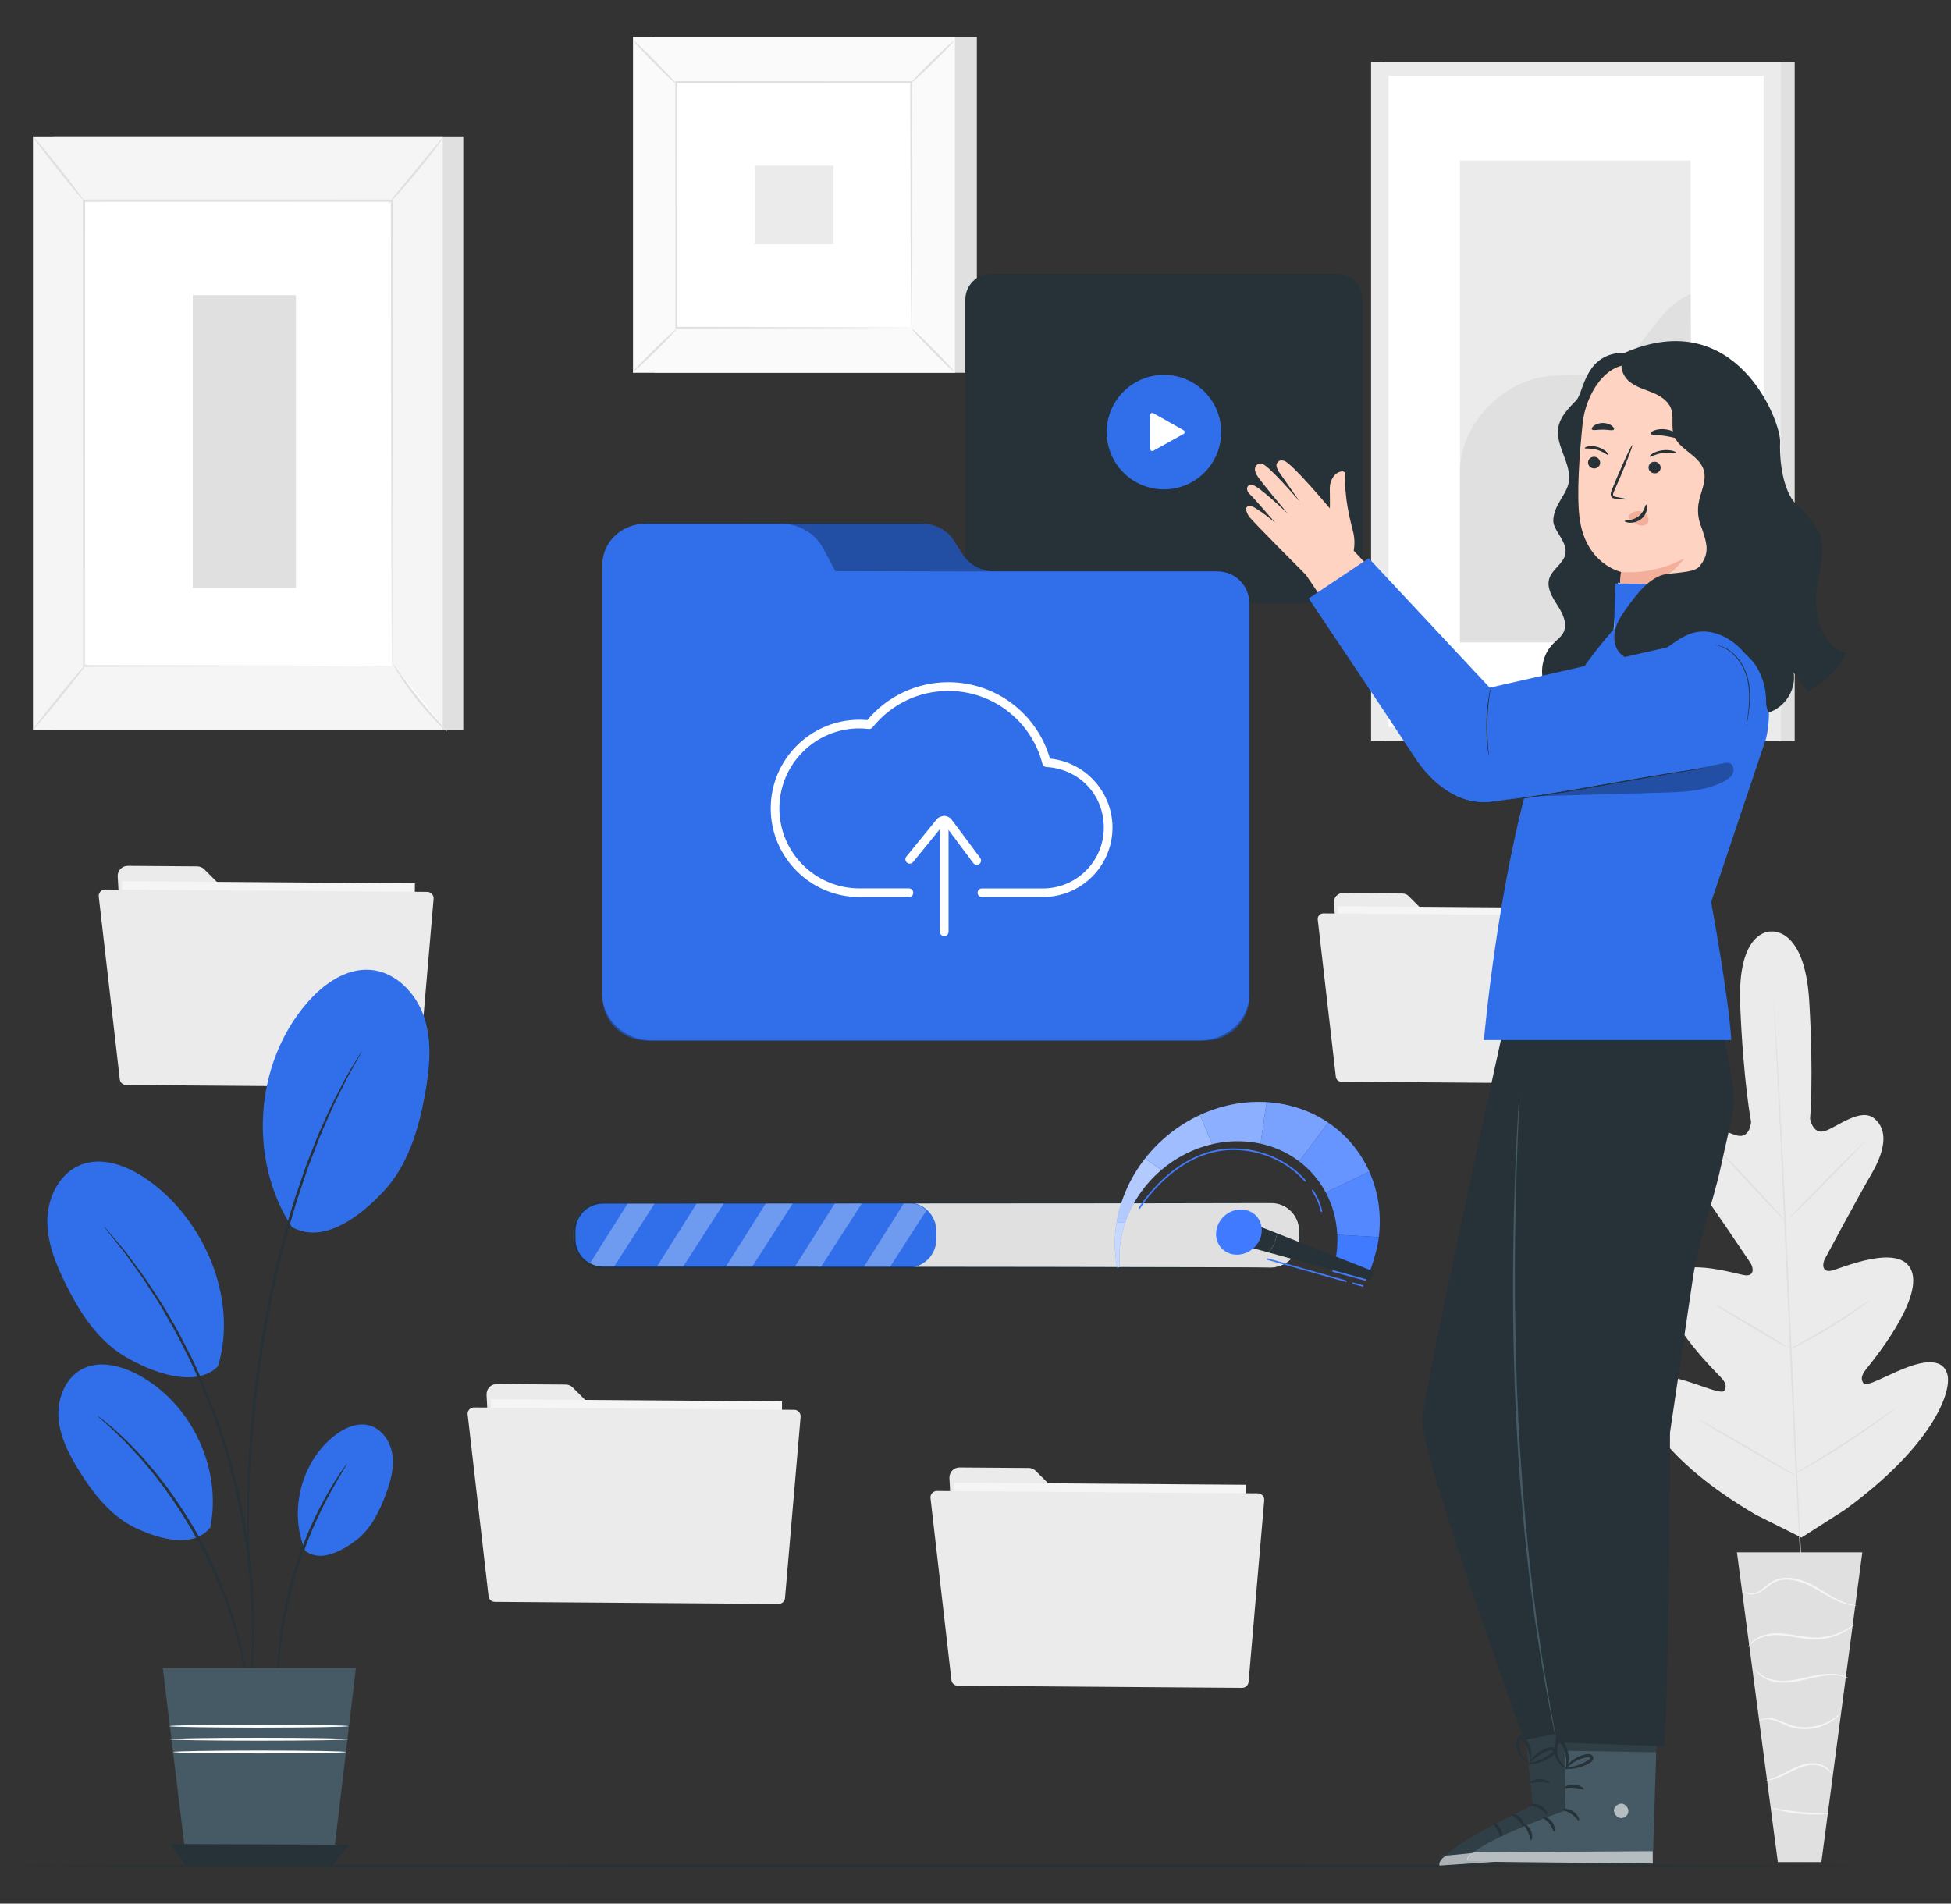 <svg width="455" height="444" viewBox="0 0 455 444" fill="none" xmlns="http://www.w3.org/2000/svg">
<rect x="0" y="0" width="455" height="444" fill="#333333" stroke="none"/>
<g clip-path="url(#clip0_21_36579)">
<path d="M27.455 204.425L29.345 239.145C29.415 240.385 30.425 241.355 31.665 241.365L94.145 241.825C95.435 241.825 96.495 240.795 96.505 239.495L96.705 212.465C96.705 211.165 95.665 210.105 94.365 210.105L55.935 210.075C55.315 210.075 54.715 209.825 54.275 209.385L47.645 202.755C47.205 202.315 46.625 202.075 46.005 202.065L29.805 201.945C28.455 201.945 27.375 203.065 27.445 204.415L27.455 204.425Z" fill="#EBEBEB"/>
<path d="M96.757 206.023L28.489 205.522L28.19 246.311L96.458 246.812L96.757 206.023Z" fill="#F5F5F5"/>
<path d="M23.035 209.145L27.935 251.725C28.025 252.485 28.655 253.055 29.425 253.065L95.955 253.555C96.745 253.555 97.405 252.965 97.465 252.175L101.125 209.655C101.205 208.775 100.515 208.025 99.635 208.015L24.545 207.465C23.635 207.465 22.935 208.245 23.035 209.145Z" fill="#EBEBEB"/>
<path d="M311.125 210.425L312.755 240.325C312.815 241.395 313.685 242.225 314.755 242.235L368.555 242.625C369.665 242.625 370.585 241.735 370.585 240.625L370.755 217.355C370.755 216.235 369.855 215.325 368.735 215.325L335.645 215.295C335.115 215.295 334.595 215.085 334.215 214.705L328.505 208.995C328.135 208.625 327.625 208.405 327.095 208.405L313.145 208.305C311.985 208.305 311.055 209.275 311.115 210.435L311.125 210.425Z" fill="#EBEBEB"/>
<path d="M370.787 211.791L312.009 211.361L311.751 246.49L370.53 246.921L370.787 211.791Z" fill="#F5F5F5"/>
<path d="M307.315 214.485L311.535 251.145C311.605 251.795 312.155 252.285 312.815 252.295L370.105 252.715C370.785 252.715 371.345 252.205 371.405 251.525L374.555 214.915C374.615 214.165 374.025 213.515 373.275 213.505L308.615 213.035C307.835 213.035 307.225 213.705 307.315 214.485Z" fill="#EBEBEB"/>
<path d="M418.545 14.495H322.935V172.755H418.545V14.495Z" fill="#E0E0E0"/>
<path d="M415.365 14.495H319.755V172.755H415.365V14.495Z" fill="#EBEBEB"/>
<path d="M411.305 17.705H323.835V169.545H411.305V17.705Z" fill="white"/>
<path d="M394.265 37.435H340.485V149.815H394.265V37.435Z" fill="#EBEBEB"/>
<path d="M340.485 110.055C340.365 99.555 349.795 89.305 360.195 87.845C365.155 87.145 370.415 88.125 375.055 86.235C383.325 82.845 385.955 71.865 394.275 68.605L394.655 149.835H340.495V110.065L340.485 110.055Z" fill="#E0E0E0"/>
<path d="M413.025 217.255C413.025 217.255 405.105 216.685 405.835 234.445C406.565 252.205 408.375 261.675 408.375 261.675C408.375 261.675 408.145 265.615 405.095 264.845C402.045 264.075 396.305 260.235 393.475 263.105C390.535 266.075 391.585 270.635 395.475 276.005C399.375 281.375 407.485 293.445 408.215 294.545C408.935 295.615 409.215 297.635 407.055 297.445C404.895 297.255 390.295 292.305 388.365 299.375C386.435 306.445 399.755 319.615 401.185 321.085C402.615 322.555 402.695 323.475 402.115 324.365C401.535 325.255 396.785 323.125 392.575 321.895C388.365 320.655 383.265 319.965 382.495 324.135C381.725 328.305 387.585 340.515 409.555 353.335L420.125 358.615L430.125 352.235C450.705 337.275 455.315 324.545 454.135 320.475C452.945 316.405 447.945 317.605 443.885 319.255C439.825 320.905 435.305 323.495 434.645 322.675C433.975 321.845 433.965 320.915 435.235 319.315C436.505 317.715 448.445 303.275 445.815 296.435C443.185 289.595 429.155 295.975 427.025 296.385C424.895 296.795 424.975 294.765 425.585 293.615C426.205 292.455 433.065 279.625 436.405 273.895C439.745 268.165 440.335 263.525 437.105 260.865C433.995 258.295 428.675 262.685 425.715 263.755C422.755 264.825 422.135 260.935 422.135 260.935C422.135 260.935 422.995 251.335 421.945 233.595C420.895 215.855 412.885 217.275 412.885 217.275" fill="#EBEBEB"/>
<path d="M413.645 233.165C413.645 233.165 413.665 233.295 413.685 233.535C413.705 233.795 413.735 234.155 413.765 234.625C413.835 235.605 413.925 237.015 414.045 238.815C414.285 242.455 414.595 247.735 414.955 254.255C415.675 267.295 416.525 285.315 417.395 305.215C418.265 325.125 419.065 343.145 419.715 356.185C420.045 362.695 420.315 367.965 420.505 371.625C420.595 373.435 420.665 374.845 420.715 375.825C420.735 376.295 420.745 376.655 420.755 376.915C420.755 377.165 420.755 377.285 420.755 377.285C420.755 377.285 420.735 377.155 420.715 376.915C420.695 376.655 420.665 376.295 420.635 375.825C420.565 374.845 420.475 373.435 420.355 371.635C420.115 367.995 419.805 362.715 419.445 356.195C418.725 343.155 417.875 325.135 417.005 305.225C416.135 285.325 415.335 267.305 414.685 254.265C414.355 247.755 414.085 242.485 413.895 238.825C413.805 237.015 413.735 235.605 413.685 234.625C413.665 234.155 413.655 233.795 413.645 233.535C413.645 233.285 413.645 233.165 413.645 233.165Z" fill="#E0E0E0"/>
<path d="M401.275 268.785C401.275 268.785 401.525 268.965 401.935 269.335C402.345 269.705 402.915 270.255 403.615 270.945C405.005 272.325 406.885 274.285 408.915 276.485C410.905 278.655 412.695 280.625 414.085 282.145C414.705 282.815 415.225 283.385 415.655 283.855C416.025 284.255 416.225 284.485 416.205 284.505C416.185 284.525 415.955 284.335 415.545 283.965C415.135 283.595 414.565 283.045 413.875 282.345C412.495 280.945 410.645 278.965 408.615 276.765C406.615 274.605 404.805 272.655 403.405 271.145C402.785 270.475 402.255 269.915 401.825 269.445C401.455 269.035 401.255 268.805 401.275 268.785Z" fill="#E0E0E0"/>
<path d="M417.255 284.155C417.175 284.075 421.045 280.025 425.885 275.115C430.735 270.195 434.725 266.285 434.805 266.355C434.885 266.435 431.025 270.485 426.175 275.395C421.325 280.305 417.335 284.225 417.255 284.155Z" fill="#E0E0E0"/>
<path d="M417.215 314.785C417.215 314.785 417.465 314.595 417.955 314.315C418.515 313.995 419.205 313.615 420.025 313.155C421.765 312.175 424.175 310.815 426.775 309.215C429.375 307.625 431.685 306.105 433.345 304.985C434.125 304.465 434.775 304.025 435.315 303.665C435.785 303.355 436.045 303.195 436.065 303.225C436.085 303.255 435.845 303.455 435.405 303.795C434.965 304.145 434.315 304.635 433.505 305.215C431.885 306.395 429.595 307.955 426.975 309.555C424.365 311.155 421.935 312.485 420.155 313.405C419.265 313.865 418.535 314.215 418.025 314.455C417.515 314.695 417.225 314.805 417.215 314.785Z" fill="#E0E0E0"/>
<path d="M399.705 304.065C399.705 304.065 399.975 304.165 400.435 304.405C400.895 304.645 401.545 305.015 402.355 305.465C403.965 306.375 406.175 307.665 408.595 309.105C411.025 310.545 413.205 311.875 414.775 312.855C415.565 313.345 416.195 313.745 416.625 314.035C417.055 314.325 417.285 314.485 417.275 314.515C417.265 314.535 417.005 314.415 416.545 314.175C416.085 313.935 415.435 313.565 414.625 313.115C413.015 312.205 410.805 310.915 408.385 309.475C405.955 308.035 403.775 306.705 402.205 305.725C401.415 305.235 400.785 304.835 400.355 304.545C399.925 304.255 399.695 304.095 399.705 304.065Z" fill="#E0E0E0"/>
<path d="M396.225 331.095C396.225 331.095 396.565 331.235 397.155 331.545C397.805 331.905 398.635 332.355 399.615 332.905C401.685 334.065 404.525 335.695 407.655 337.515C410.785 339.335 413.605 341.005 415.635 342.225C416.595 342.815 417.395 343.305 418.035 343.695C418.595 344.045 418.895 344.255 418.885 344.285C418.875 344.305 418.545 344.145 417.955 343.835C417.305 343.475 416.475 343.025 415.495 342.475C413.425 341.315 410.585 339.685 407.455 337.865C404.325 336.045 401.505 334.375 399.475 333.155C398.515 332.565 397.715 332.075 397.075 331.685C396.515 331.335 396.215 331.125 396.225 331.095Z" fill="#E0E0E0"/>
<path d="M418.425 343.815C418.425 343.815 418.735 343.575 419.345 343.195C420.015 342.785 420.885 342.265 421.915 341.635C424.085 340.315 427.075 338.475 430.315 336.365C433.565 334.255 436.455 332.265 438.535 330.815C439.525 330.125 440.355 329.545 441.005 329.095C441.595 328.695 441.925 328.485 441.935 328.505C441.955 328.525 441.655 328.785 441.095 329.225C440.535 329.665 439.725 330.295 438.695 331.045C436.655 332.555 433.785 334.585 430.525 336.705C427.275 338.825 424.255 340.625 422.045 341.885C420.935 342.515 420.035 343.005 419.405 343.335C418.775 343.665 418.425 343.835 418.405 343.815H418.425Z" fill="#E0E0E0"/>
<path d="M434.315 362.055H405.075L414.615 434.295H424.775L434.315 362.055Z" fill="#E0E0E0"/>
<path d="M406.595 370.935C406.595 370.935 406.625 371.035 406.755 371.195C406.875 371.345 407.105 371.545 407.465 371.695C408.155 371.995 409.375 372.025 410.555 371.315C411.735 370.665 412.765 369.385 414.345 368.815C415.915 368.215 417.855 368.325 419.725 368.925C421.615 369.505 423.245 370.465 424.735 371.355C426.225 372.235 427.585 373.025 428.805 373.535C430.015 374.065 431.075 374.305 431.805 374.405C432.175 374.455 432.455 374.465 432.655 374.465C432.845 374.465 432.955 374.465 432.955 374.445C432.975 374.345 431.305 374.365 428.945 373.235C427.765 372.695 426.435 371.885 424.965 370.985C423.495 370.075 421.815 369.085 419.875 368.485C417.955 367.865 415.885 367.755 414.195 368.425C413.355 368.745 412.645 369.245 412.055 369.745C411.455 370.235 410.925 370.705 410.385 371.045C409.315 371.735 408.195 371.765 407.535 371.535C406.865 371.305 406.645 370.905 406.605 370.945L406.595 370.935Z" fill="#F5F5F5"/>
<path d="M407.655 384.235C407.655 384.235 407.885 383.935 408.345 383.455C408.815 382.995 409.575 382.385 410.685 381.975C411.785 381.555 413.195 381.305 414.755 381.365C416.325 381.415 418.025 381.765 419.845 382.055C421.655 382.355 423.455 382.495 425.055 382.275C426.655 382.065 428.045 381.605 429.155 381.105C430.265 380.605 431.085 380.045 431.615 379.635C432.155 379.225 432.415 378.955 432.395 378.935C432.345 378.855 431.215 379.865 429.015 380.795C427.915 381.245 426.555 381.665 424.995 381.835C423.435 382.025 421.715 381.885 419.915 381.585C418.115 381.295 416.385 380.955 414.765 380.925C413.145 380.885 411.685 381.185 410.555 381.665C409.415 382.135 408.645 382.815 408.205 383.335C407.995 383.605 407.845 383.825 407.765 383.985C407.675 384.145 407.645 384.225 407.655 384.235Z" fill="#F5F5F5"/>
<path d="M431.005 391.355C431.005 391.355 430.745 391.155 430.195 390.935C429.655 390.715 428.825 390.495 427.775 390.415C426.725 390.335 425.475 390.395 424.115 390.625C422.755 390.845 421.285 391.225 419.755 391.545C418.225 391.865 416.745 392.085 415.405 392.035C414.065 391.985 412.875 391.695 411.945 391.285C410.065 390.455 409.395 389.255 409.325 389.335C409.305 389.345 409.435 389.645 409.815 390.095C410.195 390.545 410.845 391.115 411.805 391.585C412.755 392.055 413.985 392.395 415.385 392.465C416.785 392.545 418.305 392.325 419.855 392.005C421.405 391.675 422.855 391.285 424.195 391.045C425.525 390.805 426.745 390.705 427.765 390.735C429.815 390.805 430.985 391.425 431.015 391.335L431.005 391.355Z" fill="#F5F5F5"/>
<path d="M410.245 401.375C410.255 401.455 411.285 400.725 413.085 401.085C413.965 401.245 414.945 401.685 416.055 402.195C417.155 402.705 418.485 403.145 419.915 403.255C422.785 403.535 425.345 402.605 426.905 401.635C427.705 401.155 428.265 400.645 428.645 400.295C429.005 399.915 429.185 399.695 429.155 399.675C429.095 399.605 428.325 400.465 426.735 401.345C425.165 402.215 422.705 403.045 419.955 402.785C417.185 402.625 415.065 400.975 413.145 400.755C412.205 400.615 411.425 400.755 410.935 400.945C410.445 401.135 410.235 401.355 410.245 401.375Z" fill="#F5F5F5"/>
<path d="M411.875 415.245C411.875 415.295 412.855 415.295 414.315 414.765C415.785 414.275 417.605 413.145 419.725 412.305C420.795 411.895 421.855 411.645 422.835 411.655C423.805 411.655 424.675 411.895 425.335 412.225C426.675 412.895 427.065 413.845 427.145 413.785C427.165 413.785 427.105 413.535 426.865 413.165C426.625 412.795 426.185 412.315 425.495 411.925C424.815 411.535 423.895 411.245 422.845 411.215C421.795 411.185 420.665 411.435 419.565 411.855C417.365 412.735 415.605 413.895 414.195 414.445C412.805 415.045 411.865 415.165 411.885 415.245H411.875Z" fill="#F5F5F5"/>
<path d="M413.305 421.695C413.285 421.755 413.985 422.005 415.155 422.295C416.325 422.585 417.955 422.895 419.785 423.075C421.615 423.255 423.275 423.265 424.475 423.215C425.675 423.155 426.415 423.045 426.405 422.985C426.405 422.845 423.445 422.965 419.825 422.605C416.205 422.255 413.335 421.555 413.295 421.695H413.305Z" fill="#F5F5F5"/>
<path d="M108.045 31.815H12.475V170.335H108.045V31.815Z" fill="#E0E0E0"/>
<path d="M103.255 31.815H7.685V170.335H103.255V31.815Z" fill="#F5F5F5"/>
<path d="M91.385 46.815H19.565V155.325H91.385V46.815Z" fill="white"/>
<path d="M91.385 155.335C91.385 155.335 91.385 155.155 91.375 154.805C91.375 154.445 91.375 153.935 91.365 153.265C91.365 151.905 91.345 149.905 91.335 147.315C91.325 142.115 91.295 134.535 91.275 124.965C91.245 105.835 91.205 78.735 91.155 46.825L91.395 47.065C69.455 47.065 45.135 47.075 19.585 47.085L19.845 46.825C19.825 87.765 19.805 125.505 19.795 155.335L19.585 155.125C41.455 155.175 59.385 155.205 71.865 155.235C78.105 155.255 82.975 155.275 86.305 155.285C87.955 155.295 89.225 155.305 90.095 155.305C90.955 155.305 91.405 155.325 91.405 155.325C91.405 155.325 90.985 155.335 90.135 155.345C89.275 155.345 88.025 155.355 86.385 155.365C83.065 155.375 78.205 155.395 71.985 155.415C59.475 155.445 41.505 155.475 19.585 155.525H19.375V155.315C19.365 125.485 19.345 87.735 19.325 46.805V46.545H19.585C45.135 46.545 69.455 46.555 91.395 46.565H91.635V46.805C91.585 78.775 91.545 105.925 91.515 125.105C91.485 134.655 91.465 142.215 91.455 147.405C91.445 149.975 91.435 151.955 91.425 153.305C91.425 153.965 91.415 154.465 91.415 154.815C91.415 155.155 91.405 155.315 91.405 155.315L91.385 155.335Z" fill="#E0E0E0"/>
<path d="M103.525 31.815C103.585 31.855 102.935 32.805 101.825 34.285C100.715 35.765 99.135 37.785 97.345 39.975C95.545 42.155 93.865 44.095 92.625 45.465C91.385 46.835 90.575 47.655 90.525 47.615C90.475 47.565 91.175 46.665 92.345 45.225C93.625 43.675 95.205 41.755 96.945 39.645C98.685 37.525 100.265 35.615 101.545 34.065C102.725 32.645 103.475 31.775 103.535 31.815H103.525Z" fill="#E0E0E0"/>
<path d="M91.745 154.985C95.315 160.655 99.525 165.925 104.275 170.655L91.745 154.985Z" fill="white"/>
<path d="M104.275 170.645C104.275 170.645 103.375 169.955 102.095 168.655C100.815 167.365 99.105 165.495 97.365 163.325C95.625 161.145 94.185 159.075 93.205 157.545C92.225 156.005 91.695 155.015 91.745 154.975C91.805 154.935 92.455 155.855 93.505 157.335C94.555 158.815 96.035 160.835 97.765 162.995C99.495 165.155 101.145 167.045 102.355 168.395C103.565 169.745 104.325 170.575 104.275 170.635V170.645Z" fill="#E0E0E0"/>
<path d="M7.675 170.225C11.845 165.075 16.025 159.925 20.195 154.785L7.675 170.225Z" fill="white"/>
<path d="M20.195 154.775C20.305 154.865 17.595 158.395 14.135 162.665C10.675 166.935 7.785 170.315 7.675 170.225C7.565 170.135 10.275 166.605 13.735 162.335C17.195 158.075 20.085 154.685 20.195 154.775Z" fill="#E0E0E0"/>
<path d="M7.685 31.815C7.795 31.725 10.515 34.975 13.765 39.075C17.005 43.175 19.545 46.575 19.435 46.665C19.325 46.755 16.605 43.505 13.355 39.405C10.115 35.305 7.575 31.905 7.685 31.815Z" fill="#E0E0E0"/>
<path d="M69.005 68.845H44.955V137.125H69.005V68.845Z" fill="#E0E0E0"/>
<path d="M227.815 8.645H152.705V86.945H227.815V8.645Z" fill="#E0E0E0"/>
<path d="M222.735 8.645H147.625V86.945H222.735V8.645Z" fill="#FAFAFA"/>
<path d="M222.765 86.975H147.605V8.625H222.765V86.975ZM147.655 86.925H222.725V8.675H147.655V86.925Z" fill="#E0E0E0"/>
<path d="M212.645 19.175H157.725V76.425H212.645V19.175Z" fill="white"/>
<path d="M157.725 76.805C157.765 76.855 157.245 77.455 156.365 78.385C155.485 79.315 154.255 80.565 152.875 81.925C151.495 83.285 150.225 84.495 149.285 85.355C148.345 86.215 147.745 86.725 147.695 86.675C147.645 86.625 148.165 86.035 149.045 85.105C149.925 84.175 151.155 82.925 152.545 81.555C153.935 80.195 155.205 78.975 156.135 78.115C157.075 77.255 157.675 76.745 157.715 76.795L157.725 76.805Z" fill="#E0E0E0"/>
<path d="M212.635 76.665C212.685 76.625 213.285 77.145 214.215 78.015C215.145 78.895 216.395 80.125 217.755 81.505C219.115 82.885 220.325 84.155 221.185 85.095C222.045 86.035 222.555 86.635 222.505 86.685C222.455 86.735 221.865 86.215 220.935 85.335C220.005 84.455 218.755 83.225 217.385 81.835C216.025 80.445 214.805 79.175 213.945 78.245C213.085 77.305 212.575 76.705 212.625 76.665H212.635Z" fill="#E0E0E0"/>
<path d="M212.485 19.325C212.445 19.275 212.965 18.675 213.845 17.745C214.725 16.815 215.955 15.565 217.335 14.205C218.715 12.845 219.985 11.635 220.925 10.775C221.865 9.915 222.465 9.405 222.515 9.455C222.565 9.505 222.045 10.095 221.165 11.025C220.285 11.955 219.055 13.205 217.665 14.575C216.275 15.935 215.005 17.155 214.075 18.015C213.135 18.875 212.535 19.385 212.495 19.335L212.485 19.325Z" fill="#E0E0E0"/>
<path d="M157.575 19.465C157.525 19.505 156.925 18.985 155.995 18.105C155.065 17.225 153.815 15.995 152.455 14.615C151.095 13.235 149.885 11.965 149.025 11.025C148.165 10.085 147.655 9.485 147.705 9.435C147.755 9.385 148.345 9.905 149.275 10.785C150.205 11.665 151.455 12.895 152.825 14.285C154.185 15.675 155.405 16.945 156.265 17.875C157.125 18.815 157.635 19.415 157.585 19.455L157.575 19.465Z" fill="#E0E0E0"/>
<path d="M212.485 76.425C212.485 76.425 212.485 76.325 212.475 76.145C212.475 75.945 212.475 75.685 212.465 75.345C212.465 74.625 212.455 73.595 212.445 72.255C212.435 69.545 212.415 65.595 212.385 60.585C212.355 50.555 212.325 36.275 212.275 19.175L212.485 19.385C196.495 19.385 177.725 19.405 157.725 19.415L157.965 19.175C157.955 40.185 157.945 59.845 157.935 76.425L157.725 76.215C174.135 76.255 187.805 76.295 197.385 76.325C202.175 76.345 205.935 76.365 208.525 76.375C209.805 76.385 210.785 76.395 211.475 76.395C211.795 76.395 212.045 76.395 212.235 76.405C212.405 76.405 212.495 76.405 212.505 76.415C212.505 76.415 212.425 76.415 212.265 76.425C212.085 76.425 211.845 76.425 211.525 76.435C210.845 76.435 209.875 76.445 208.615 76.455C206.035 76.465 202.285 76.485 197.525 76.505C187.915 76.535 174.205 76.565 157.735 76.615H157.525V76.405C157.525 59.825 157.505 40.165 157.495 19.155V18.915H157.735C177.735 18.925 196.515 18.935 212.495 18.945H212.705V19.155C212.655 36.315 212.625 50.645 212.595 60.705C212.575 65.695 212.555 69.625 212.535 72.325C212.525 73.645 212.515 74.665 212.515 75.375C212.515 75.705 212.515 75.965 212.505 76.155C212.505 76.325 212.505 76.415 212.495 76.405L212.485 76.425Z" fill="#E0E0E0"/>
<path d="M194.345 38.635H176.015V56.965H194.345V38.635Z" fill="#EBEBEB"/>
<path d="M113.465 325.255L115.345 359.785C115.415 361.015 116.425 361.985 117.655 361.985L179.795 362.445C181.085 362.445 182.135 361.415 182.145 360.135L182.345 333.255C182.345 331.965 181.305 330.905 180.015 330.905L141.805 330.875C141.185 330.875 140.595 330.625 140.155 330.195L133.565 323.605C133.135 323.175 132.545 322.925 131.935 322.925L115.825 322.805C114.485 322.805 113.405 323.925 113.485 325.265L113.465 325.255Z" fill="#EBEBEB"/>
<path d="M182.379 326.847L114.491 326.349L114.194 366.918L182.082 367.416L182.379 326.847Z" fill="#F5F5F5"/>
<path d="M109.065 329.945L113.935 372.285C114.025 373.035 114.655 373.605 115.415 373.615L181.575 374.095C182.355 374.095 183.015 373.505 183.075 372.725L186.715 330.445C186.785 329.575 186.105 328.825 185.235 328.815L110.555 328.265C109.655 328.265 108.955 329.045 109.055 329.935L109.065 329.945Z" fill="#EBEBEB"/>
<path d="M221.415 344.705L223.295 379.315C223.365 380.545 224.375 381.515 225.615 381.525L287.885 381.985C289.175 381.985 290.225 380.955 290.235 379.665L290.435 352.725C290.435 351.425 289.395 350.375 288.105 350.375L249.805 350.345C249.185 350.345 248.595 350.095 248.155 349.665L241.545 343.065C241.115 342.635 240.525 342.385 239.915 342.385L223.775 342.265C222.425 342.265 221.355 343.385 221.425 344.725L221.415 344.705Z" fill="#EBEBEB"/>
<path d="M290.483 346.299L222.445 345.8L222.147 386.459L290.185 386.958L290.483 346.299Z" fill="#F5F5F5"/>
<path d="M217.005 349.405L221.885 391.845C221.975 392.595 222.605 393.165 223.365 393.175L289.675 393.665C290.455 393.665 291.115 393.075 291.185 392.295L294.835 349.925C294.915 349.055 294.225 348.305 293.345 348.295L218.505 347.745C217.605 347.745 216.895 348.525 217.005 349.415V349.405Z" fill="#EBEBEB"/>
<path d="M68.085 286.205C57.835 270.525 59.325 248.125 71.575 233.945C75.375 229.545 80.685 225.715 86.485 226.215C92.415 226.725 97.195 231.815 99.005 237.485C100.805 243.155 100.185 249.305 99.125 255.165C97.645 263.365 95.155 271.765 89.465 277.855C83.775 283.945 75.415 290.205 68.095 286.215" fill="#316FEA"/>
<path d="M71.185 361.685C67.325 352.675 70.125 341.275 77.715 335.075C80.075 333.155 83.155 331.665 86.095 332.445C89.105 333.245 91.105 336.295 91.525 339.385C91.945 342.475 91.065 345.585 89.985 348.505C88.475 352.595 86.435 356.695 82.955 359.315C79.475 361.935 74.595 364.405 71.185 361.685Z" fill="#316FEA"/>
<path d="M49.035 356.295C51.855 342.395 44.525 327.055 31.945 320.505C28.035 318.475 23.235 317.275 19.295 319.245C15.265 321.265 13.325 326.185 13.645 330.675C13.965 335.175 16.125 339.325 18.515 343.145C21.855 348.495 25.955 353.705 31.665 356.395C37.375 359.085 45.005 361.145 49.035 356.285" fill="#316FEA"/>
<path d="M50.805 318.705C55.715 302.865 47.395 283.665 33.525 274.575C29.215 271.755 23.765 269.795 18.955 271.625C14.035 273.505 11.205 278.995 11.045 284.265C10.885 289.535 12.915 294.615 15.245 299.335C18.505 305.955 22.665 312.495 28.985 316.295C35.315 320.095 45.545 323.895 50.805 318.705Z" fill="#316FEA"/>
<path d="M58.095 396.125C58.095 396.125 58.015 395.865 57.935 395.355C57.845 394.775 57.735 394.045 57.605 393.145C57.535 392.655 57.465 392.125 57.385 391.545C57.275 390.965 57.155 390.335 57.025 389.665C56.765 388.315 56.505 386.765 56.055 385.095C55.855 384.255 55.635 383.375 55.415 382.455C55.145 381.545 54.875 380.605 54.585 379.625C54.055 377.655 53.275 375.625 52.545 373.455C50.925 369.175 48.905 364.565 46.435 359.895C43.915 355.255 41.185 351.015 38.515 347.305C37.115 345.495 35.855 343.725 34.505 342.195C33.855 341.415 33.215 340.665 32.605 339.945C31.965 339.255 31.345 338.585 30.755 337.955C29.605 336.655 28.465 335.585 27.485 334.625C26.995 334.145 26.545 333.695 26.115 333.285C25.675 332.895 25.275 332.545 24.905 332.215C24.225 331.605 23.675 331.105 23.245 330.715C22.875 330.365 22.685 330.175 22.695 330.155C22.705 330.135 22.925 330.295 23.335 330.605C23.795 330.975 24.365 331.435 25.075 332.005C25.455 332.315 25.875 332.665 26.325 333.035C26.765 333.445 27.235 333.875 27.735 334.345C28.745 335.285 29.915 336.345 31.095 337.625C31.695 338.255 32.325 338.915 32.985 339.595C33.605 340.315 34.255 341.065 34.925 341.835C36.295 343.355 37.585 345.125 39.005 346.935C41.715 350.655 44.485 354.905 47.015 359.575C49.505 364.275 51.515 368.925 53.115 373.235C53.835 375.425 54.595 377.475 55.105 379.455C55.375 380.435 55.645 381.395 55.905 382.305C56.115 383.225 56.315 384.115 56.505 384.975C56.925 386.665 57.155 388.225 57.375 389.585C57.485 390.265 57.585 390.895 57.685 391.485C57.745 392.065 57.795 392.605 57.845 393.095C57.925 394.005 57.995 394.745 58.045 395.325C58.085 395.835 58.095 396.105 58.075 396.105L58.095 396.125Z" fill="#263238"/>
<path d="M57.735 398.975C57.735 398.975 57.725 398.865 57.735 398.655C57.755 398.405 57.775 398.105 57.805 397.735C57.885 396.875 57.995 395.705 58.125 394.215C58.205 393.445 58.285 392.595 58.375 391.675C58.445 390.745 58.475 389.735 58.525 388.645C58.605 386.465 58.815 383.995 58.735 381.255C58.735 379.885 58.725 378.445 58.715 376.955C58.695 375.455 58.555 373.905 58.485 372.295C58.375 369.075 57.935 365.655 57.555 362.055C56.575 354.885 55.035 347.055 52.695 339.025C50.275 331.015 47.295 323.615 44.215 317.065C42.575 313.835 41.085 310.735 39.415 307.975C38.605 306.585 37.875 305.205 37.075 303.945C36.265 302.685 35.485 301.485 34.745 300.325C33.315 297.985 31.795 296.025 30.535 294.245C29.895 293.365 29.325 292.525 28.755 291.785C28.175 291.065 27.645 290.395 27.165 289.795C26.245 288.625 25.505 287.695 24.975 287.025C24.755 286.725 24.565 286.485 24.415 286.295C24.295 286.125 24.235 286.035 24.245 286.035C24.255 286.035 24.325 286.105 24.465 286.255C24.625 286.445 24.825 286.665 25.075 286.945C25.635 287.605 26.395 288.505 27.365 289.645C27.865 290.235 28.415 290.895 29.005 291.605C29.585 292.335 30.175 293.165 30.835 294.035C32.125 295.795 33.675 297.745 35.135 300.075C35.895 301.225 36.685 302.425 37.505 303.685C38.325 304.945 39.065 306.325 39.895 307.715C41.585 310.475 43.105 313.585 44.765 316.815C47.895 323.385 50.905 330.815 53.335 338.855C55.685 346.925 57.215 354.795 58.165 362.005C58.535 365.625 58.955 369.055 59.045 372.295C59.105 373.915 59.235 375.465 59.235 376.975C59.235 378.475 59.215 379.915 59.215 381.295C59.265 384.045 59.015 386.525 58.905 388.705C58.835 389.795 58.785 390.805 58.695 391.745C58.585 392.665 58.475 393.515 58.385 394.285C58.195 395.765 58.045 396.935 57.935 397.795C57.885 398.165 57.835 398.465 57.805 398.705C57.775 398.905 57.745 399.015 57.735 399.015V398.975Z" fill="#263238"/>
<path d="M84.425 245.145C84.425 245.145 84.395 245.255 84.295 245.435C84.175 245.655 84.035 245.925 83.855 246.255C83.425 247.015 82.845 248.065 82.105 249.385C81.725 250.065 81.275 250.805 80.845 251.645C80.425 252.495 79.965 253.415 79.475 254.405C78.985 255.395 78.455 256.455 77.895 257.575C77.365 258.705 76.855 259.935 76.285 261.205C75.735 262.485 75.115 263.805 74.555 265.215C74.005 266.635 73.445 268.105 72.855 269.635C72.565 270.395 72.265 271.175 71.955 271.965C71.685 272.765 71.405 273.575 71.125 274.405C70.565 276.055 69.995 277.755 69.405 279.495C67.235 286.525 65.175 294.345 63.435 302.655C61.755 310.975 60.575 318.985 59.695 326.295C58.945 333.615 58.395 340.225 58.245 345.785C58.105 348.565 58.075 351.085 58.065 353.295C58.025 355.505 58.025 357.415 58.065 358.965C58.085 360.475 58.105 361.675 58.115 362.555C58.115 362.935 58.115 363.235 58.115 363.485C58.115 363.695 58.105 363.805 58.095 363.805C58.085 363.805 58.065 363.695 58.055 363.485C58.035 363.235 58.015 362.925 57.995 362.555C57.955 361.685 57.895 360.485 57.815 358.975C57.725 357.415 57.695 355.515 57.695 353.295C57.665 351.085 57.665 348.555 57.775 345.775C57.865 340.195 58.375 333.575 59.085 326.235C59.925 318.905 61.095 310.875 62.775 302.535C64.515 294.205 66.605 286.355 68.815 279.325C69.415 277.585 69.995 275.875 70.565 274.225C70.855 273.395 71.135 272.585 71.405 271.785C71.715 270.995 72.015 270.215 72.315 269.455C72.915 267.935 73.495 266.455 74.055 265.035C74.635 263.625 75.265 262.305 75.835 261.035C76.415 259.765 76.945 258.545 77.495 257.415C78.075 256.305 78.615 255.245 79.125 254.265C79.635 253.285 80.105 252.375 80.545 251.525C80.995 250.695 81.465 249.965 81.865 249.285C82.655 247.985 83.275 246.965 83.725 246.215C83.925 245.895 84.095 245.635 84.225 245.425C84.345 245.245 84.405 245.165 84.415 245.165L84.425 245.145Z" fill="#263238"/>
<path d="M80.945 341.365C80.945 341.365 80.595 342.075 79.855 343.275C79.105 344.475 78.075 346.245 76.865 348.465C75.645 350.675 74.325 353.375 72.985 356.435C71.675 359.505 70.365 362.935 69.215 366.605C68.095 370.285 67.235 373.855 66.585 377.135C65.975 380.415 65.535 383.395 65.295 385.905C65.045 388.415 64.895 390.455 64.835 391.875C64.765 393.285 64.705 394.065 64.655 394.065C64.605 394.065 64.585 393.285 64.575 391.865C64.555 390.445 64.625 388.395 64.825 385.865C65.005 383.335 65.395 380.335 65.975 377.025C66.595 373.725 67.435 370.125 68.565 366.415C69.725 362.715 71.055 359.265 72.405 356.195C73.785 353.135 75.165 350.435 76.445 348.245C77.715 346.045 78.805 344.305 79.625 343.145C80.435 341.975 80.895 341.345 80.935 341.375L80.945 341.365Z" fill="#263238"/>
<path d="M37.965 389.075H82.995L77.545 435.065H43.575L37.965 389.075Z" fill="#455A64"/>
<path d="M39.605 430.105L43.435 435.065H77.545L81.485 430.255L39.605 430.105Z" fill="#263238"/>
<path d="M81.245 402.595C81.245 402.785 71.895 402.935 60.375 402.935C48.855 402.935 39.505 402.785 39.505 402.595C39.505 402.405 48.845 402.255 60.375 402.255C71.905 402.255 81.245 402.405 81.245 402.595Z" fill="white"/>
<path d="M81.245 405.655C81.245 405.845 71.895 405.995 60.375 405.995C48.855 405.995 39.505 405.845 39.505 405.655C39.505 405.465 48.845 405.315 60.375 405.315C71.905 405.315 81.245 405.465 81.245 405.655Z" fill="white"/>
<path d="M80.685 408.625C80.685 408.815 71.665 408.965 60.545 408.965C49.425 408.965 40.405 408.815 40.405 408.625C40.405 408.435 49.425 408.285 60.545 408.285C71.665 408.285 80.685 408.435 80.685 408.625Z" fill="white"/>
<path d="M436.355 435.115C436.355 435.255 338.825 435.375 218.545 435.375C98.265 435.375 0.715 435.255 0.715 435.115C0.715 434.975 98.225 434.855 218.545 434.855C338.865 434.855 436.355 434.975 436.355 435.115Z" fill="#263238"/>
<path d="M418.475 117.205C415.115 112.945 415.035 105.175 415.145 103.135C415.405 98.425 404.905 70.925 378.885 82.285V82.265C369.555 82.265 369.405 91.465 367.635 93.325C365.865 95.175 363.895 97.105 363.435 99.625C362.615 104.095 366.855 108.435 365.775 112.845C365.375 114.505 364.265 115.905 363.485 117.415C362.655 118.775 361.985 120.965 362.345 122.195C362.705 123.415 363.485 124.465 364.125 125.565C364.765 126.665 365.295 127.925 365.065 129.185C364.655 131.455 362.035 132.705 361.325 134.905C360.635 137.055 361.985 139.265 363.215 141.165C364.435 143.065 365.625 145.445 364.635 147.475C364.105 148.555 363.065 149.275 362.225 150.125C359.655 152.705 358.895 156.915 360.385 160.235C365.375 159.255 370.365 158.265 375.355 157.285C376.005 150.155 376.665 143.015 377.315 135.885C381.695 136.975 386.485 134.175 388.555 133.645L391.105 132.265C396.685 133.245 402.705 132.895 407.595 130.045C412.485 127.195 419.735 130.835 418.785 125.255C418.325 122.545 420.165 119.385 418.465 117.225L418.475 117.205Z" fill="#263238"/>
<path d="M401.405 91.185L381.045 85.155C374.485 84.195 369.775 92.125 369.095 98.725C368.335 106.055 367.695 115.025 368.345 120.545C369.655 131.635 378.045 133.385 378.045 133.385C378.045 133.375 376.575 149.095 376.435 153.025L401.545 140.175L404.715 95.265C404.835 93.255 403.395 91.485 401.405 91.195V91.185Z" fill="#FFD3C1"/>
<path d="M370.355 107.765C370.295 108.515 370.885 109.175 371.665 109.245C372.445 109.315 373.115 108.775 373.175 108.025C373.235 107.275 372.645 106.615 371.875 106.545C371.095 106.475 370.425 107.015 370.365 107.765H370.355Z" fill="#263238"/>
<path d="M369.605 104.535C369.745 104.715 370.945 104.455 372.445 104.905C373.945 105.335 374.895 106.225 375.095 106.135C375.195 106.095 375.075 105.805 374.665 105.405C374.265 105.015 373.525 104.525 372.585 104.255C371.655 103.985 370.795 104.005 370.275 104.125C369.745 104.245 369.525 104.445 369.595 104.525L369.605 104.535Z" fill="#263238"/>
<path d="M384.465 108.915C384.405 109.665 384.995 110.325 385.775 110.395C386.555 110.465 387.225 109.925 387.285 109.175C387.345 108.425 386.755 107.765 385.985 107.695C385.205 107.625 384.535 108.165 384.475 108.915H384.465Z" fill="#263238"/>
<path d="M384.715 106.535C384.935 106.635 386.035 105.905 387.735 105.665C389.435 105.415 390.785 105.795 390.945 105.635C391.025 105.565 390.785 105.355 390.195 105.175C389.615 104.995 388.655 104.885 387.595 105.035C386.535 105.185 385.695 105.565 385.225 105.895C384.755 106.225 384.615 106.495 384.725 106.535H384.715Z" fill="#263238"/>
<path d="M379.465 116.465C379.475 116.375 378.535 116.175 377.015 115.915C376.625 115.855 376.265 115.765 376.205 115.495C376.125 115.215 376.305 114.795 376.515 114.355C376.915 113.425 377.335 112.465 377.785 111.445C379.545 107.295 380.845 103.885 380.675 103.815C380.505 103.745 378.945 107.045 377.175 111.195C376.745 112.215 376.345 113.195 375.955 114.125C375.795 114.565 375.515 115.055 375.695 115.645C375.785 115.935 376.065 116.165 376.315 116.235C376.565 116.325 376.775 116.335 376.975 116.355C378.515 116.505 379.465 116.545 379.475 116.455L379.465 116.465Z" fill="#263238"/>
<path d="M378.045 133.385C378.045 133.385 385.285 134.315 392.815 130.195C392.685 130.215 388.295 137.865 377.775 136.315L378.045 133.395V133.385Z" fill="#F4AF9B"/>
<path d="M379.955 120.155C380.535 119.455 381.505 119.095 382.455 119.235C383.115 119.335 383.765 119.675 384.145 120.235C384.525 120.785 384.575 121.555 384.195 122.055C383.765 122.615 382.895 122.715 382.185 122.475C381.465 122.235 380.865 121.735 380.285 121.235C380.125 121.095 379.965 120.955 379.865 120.765C379.765 120.585 379.755 120.345 379.885 120.195" fill="#F4AF9B"/>
<path d="M383.895 117.695C383.645 117.675 383.575 119.325 382.115 120.435C380.655 121.555 378.905 121.295 378.885 121.525C378.855 121.625 379.265 121.865 380.005 121.915C380.735 121.965 381.805 121.775 382.695 121.095C383.585 120.415 383.995 119.465 384.075 118.795C384.165 118.105 383.995 117.695 383.885 117.695H383.895Z" fill="#263238"/>
<path d="M384.915 101.115C385.045 101.535 386.575 101.395 388.355 101.685C390.135 101.935 391.555 102.515 391.805 102.155C391.915 101.985 391.685 101.585 391.115 101.155C390.555 100.735 389.645 100.315 388.585 100.155C387.515 99.995 386.535 100.125 385.875 100.365C385.205 100.605 384.865 100.915 384.925 101.115H384.915Z" fill="#263238"/>
<path d="M371.235 100.135C371.485 100.495 372.555 100.175 373.815 100.205C375.075 100.195 376.135 100.535 376.395 100.175C376.505 100.005 376.355 99.655 375.905 99.305C375.455 98.965 374.705 98.665 373.835 98.655C372.965 98.655 372.205 98.935 371.755 99.265C371.295 99.605 371.135 99.955 371.245 100.125L371.235 100.135Z" fill="#263238"/>
<path d="M378.645 83.715C386.835 85.015 394.855 87.295 402.505 90.485C404.275 91.225 406.135 92.105 407.135 93.745C408.195 95.475 408.055 97.665 407.885 99.685C407.045 109.565 406.205 119.445 405.365 129.325L404.305 129.275C401.255 129.775 401.035 128.215 398.855 126.025C396.675 123.835 395.625 120.565 396.125 117.515C396.575 114.825 398.135 112.125 397.295 109.525C396.185 106.095 391.475 104.865 390.345 101.435C389.685 99.445 390.435 97.165 389.675 95.215C388.965 93.375 387.095 92.255 385.265 91.515C383.435 90.775 381.465 90.235 379.955 88.965C378.445 87.695 377.565 85.375 378.625 83.715H378.645Z" fill="#263238"/>
<path d="M311.805 63.885H231.085C227.799 63.885 225.135 66.549 225.135 69.835V134.715C225.135 138.001 227.799 140.665 231.085 140.665H311.805C315.091 140.665 317.755 138.001 317.755 134.715V69.835C317.755 66.549 315.091 63.885 311.805 63.885Z" fill="#263238"/>
<path d="M271.445 114.135C278.818 114.135 284.795 108.158 284.795 100.785C284.795 93.412 278.818 87.435 271.445 87.435C264.072 87.435 258.095 93.412 258.095 100.785C258.095 108.158 264.072 114.135 271.445 114.135Z" fill="#316FEA"/>
<path d="M268.225 104.695V96.815C268.225 96.435 268.635 96.185 268.975 96.375L276.015 100.345C276.355 100.535 276.355 101.025 276.015 101.215L268.975 105.125C268.645 105.315 268.235 105.065 268.235 104.685L268.225 104.695Z" fill="white"/>
<path d="M355.206 398.895L357.516 421.145C357.516 421.145 335.676 430.965 335.706 435.115L379.006 432.185L376.826 397.365L355.206 398.885V398.895Z" fill="#455A64"/>
<g opacity="0.3">
<path d="M355.206 398.895L357.516 421.145C357.516 421.145 335.676 430.965 335.706 435.115L379.006 432.185L376.826 397.365L355.206 398.885V398.895Z" fill="black"/>
</g>
<g opacity="0.6">
<path d="M370.776 418.365C371.626 418.535 372.276 419.445 372.136 420.305C371.996 421.165 371.086 421.825 370.226 421.665C369.366 421.505 368.566 420.445 368.796 419.605C369.026 418.765 370.146 418.045 370.936 418.405" fill="white"/>
</g>
<g opacity="0.6">
<path d="M379.006 432.185L378.646 428.685L337.266 432.805C337.266 432.805 335.396 433.775 335.706 435.115L379.006 432.185Z" fill="white"/>
</g>
<path d="M356.796 420.975C356.816 421.185 357.876 421.215 358.966 421.815C360.066 422.395 360.666 423.275 360.856 423.175C361.046 423.125 360.646 421.875 359.316 421.165C357.996 420.435 356.736 420.775 356.796 420.965V420.975Z" fill="#263238"/>
<path d="M352.385 423.155C352.355 423.365 353.295 423.665 354.065 424.505C354.865 425.325 355.115 426.285 355.325 426.255C355.525 426.275 355.585 425.025 354.605 423.995C353.625 422.955 352.375 422.945 352.385 423.155Z" fill="#263238"/>
<path d="M350.176 428.765C350.376 428.795 350.596 427.725 349.976 426.595C349.366 425.465 348.336 425.075 348.256 425.265C348.146 425.445 348.836 426.025 349.326 426.955C349.846 427.875 349.966 428.755 350.176 428.765Z" fill="#263238"/>
<path d="M356.836 415.845C356.936 416.035 357.886 415.675 359.086 415.675C360.286 415.655 361.246 415.985 361.346 415.805C361.456 415.645 360.496 414.925 359.086 414.945C357.676 414.945 356.726 415.695 356.836 415.855V415.845Z" fill="#263238"/>
<path d="M356.456 411.345C356.456 411.435 357.306 411.505 358.626 411.185C359.286 411.025 360.056 410.755 360.846 410.335C361.246 410.125 361.646 409.875 362.046 409.585C362.236 409.445 362.466 409.295 362.666 409.035C362.886 408.795 362.976 408.225 362.686 407.905C362.446 407.585 362.036 407.475 361.726 407.485C361.406 407.495 361.156 407.575 360.916 407.655C360.446 407.805 359.996 407.995 359.596 408.205C358.796 408.635 358.156 409.155 357.686 409.655C356.746 410.655 356.456 411.465 356.526 411.505C356.626 411.565 357.066 410.875 358.036 410.035C358.516 409.615 359.146 409.175 359.896 408.815C360.276 408.635 360.676 408.475 361.116 408.345C361.566 408.195 361.956 408.165 362.086 408.355C362.136 408.435 362.146 408.465 362.056 408.605C361.966 408.735 361.786 408.865 361.596 409.015C361.226 409.295 360.856 409.535 360.496 409.745C359.766 410.175 359.066 410.475 358.456 410.695C357.236 411.125 356.426 411.235 356.436 411.355L356.456 411.345Z" fill="#263238"/>
<path d="M356.746 411.625C356.826 411.655 357.196 410.865 357.176 409.495C357.176 408.815 357.036 407.995 356.716 407.145C356.556 406.715 356.346 406.285 356.076 405.865C355.796 405.455 355.446 404.905 354.616 404.865C354.186 404.875 353.856 405.235 353.756 405.535C353.636 405.835 353.626 406.095 353.586 406.345C353.536 406.855 353.586 407.355 353.686 407.805C353.886 408.715 354.316 409.455 354.766 409.985C355.686 411.055 356.586 411.245 356.596 411.175C356.656 411.065 355.896 410.705 355.176 409.675C354.816 409.165 354.486 408.485 354.356 407.685C354.286 407.285 354.266 406.865 354.306 406.425C354.346 405.955 354.486 405.575 354.666 405.615C354.886 405.595 355.266 405.915 355.476 406.275C355.726 406.645 355.926 407.035 356.096 407.415C356.416 408.175 356.586 408.925 356.666 409.555C356.816 410.825 356.636 411.625 356.756 411.655L356.746 411.625Z" fill="#263238"/>
<path d="M351.455 236.055C351.455 236.055 332.275 323.135 331.685 330.905C331.095 338.685 355.455 405.815 355.455 405.815L376.415 401.855C376.415 401.855 375.085 302.725 374.405 300.775C373.725 298.835 379.765 250.115 379.765 250.115L351.455 236.055Z" fill="#263238"/>
<path d="M364.846 399.925L365.076 422.295C365.076 422.295 342.416 430.045 342.056 434.185L385.436 434.635L386.506 400.425L364.836 399.935L364.846 399.925Z" fill="#455A64"/>
<g opacity="0.6">
<path d="M378.545 420.765C379.375 421.015 379.935 421.975 379.715 422.815C379.495 423.655 378.525 424.235 377.695 423.995C376.855 423.755 376.155 422.625 376.465 421.815C376.775 421.005 377.955 420.385 378.705 420.815" fill="white"/>
</g>
<g opacity="0.6">
<path d="M385.445 434.635L385.425 431.775L343.835 432.025C343.835 432.025 341.885 432.815 342.065 434.185L385.445 434.635Z" fill="white"/>
</g>
<path d="M364.386 422.055C364.386 422.265 365.446 422.395 366.466 423.095C367.506 423.775 368.026 424.705 368.216 424.625C368.416 424.585 368.126 423.315 366.876 422.475C365.626 421.625 364.336 421.845 364.386 422.045V422.055Z" fill="#263238"/>
<path d="M359.786 423.825C359.736 424.025 360.636 424.415 361.336 425.325C362.056 426.215 362.216 427.195 362.426 427.185C362.626 427.225 362.806 425.985 361.916 424.865C361.036 423.735 359.796 423.615 359.786 423.815V423.825Z" fill="#263238"/>
<path d="M357.055 429.205C357.245 429.255 357.565 428.205 357.055 427.035C356.545 425.855 355.565 425.375 355.465 425.545C355.345 425.715 355.965 426.355 356.375 427.325C356.805 428.285 356.845 429.185 357.055 429.205Z" fill="#263238"/>
<path d="M364.895 416.955C364.975 417.155 365.956 416.885 367.156 416.995C368.356 417.085 369.275 417.505 369.385 417.325C369.515 417.175 368.626 416.365 367.216 416.255C365.806 416.135 364.795 416.785 364.895 416.955Z" fill="#263238"/>
<g opacity="0.3">
<path d="M364.896 404.365L364.936 408.345L386.266 408.695L386.385 405.105L364.896 404.365Z" fill="black"/>
</g>
<path d="M364.936 412.445C364.936 412.535 365.766 412.685 367.106 412.485C367.776 412.385 368.566 412.185 369.396 411.845C369.816 411.675 370.236 411.465 370.656 411.215C370.856 411.095 371.096 410.965 371.326 410.725C371.566 410.515 371.716 409.955 371.456 409.605C371.246 409.265 370.856 409.115 370.536 409.095C370.216 409.075 369.956 409.135 369.716 409.185C369.226 409.285 368.776 409.435 368.356 409.615C367.516 409.975 366.836 410.435 366.316 410.875C365.286 411.785 364.926 412.565 364.996 412.605C365.086 412.675 365.596 412.025 366.636 411.285C367.156 410.915 367.816 410.535 368.606 410.245C368.996 410.105 369.416 409.975 369.866 409.895C370.326 409.785 370.716 409.795 370.836 410.005C370.876 410.085 370.886 410.115 370.786 410.245C370.686 410.365 370.496 410.485 370.296 410.605C369.906 410.845 369.516 411.055 369.136 411.235C368.366 411.595 367.636 411.825 367.016 411.985C365.766 412.305 364.946 412.335 364.946 412.455L364.936 412.445Z" fill="#263238"/>
<path d="M365.196 412.755C365.266 412.785 365.706 412.045 365.826 410.675C365.876 409.995 365.826 409.165 365.586 408.285C365.466 407.845 365.296 407.395 365.066 406.955C364.826 406.515 364.526 405.935 363.706 405.825C363.276 405.795 362.916 406.125 362.786 406.405C362.636 406.695 362.596 406.945 362.546 407.195C362.456 407.695 362.446 408.195 362.506 408.655C362.616 409.585 362.976 410.365 363.376 410.925C364.196 412.075 365.076 412.345 365.096 412.275C365.166 412.175 364.446 411.745 363.816 410.645C363.506 410.105 363.246 409.395 363.176 408.585C363.146 408.185 363.156 407.755 363.246 407.335C363.326 406.875 363.506 406.505 363.676 406.555C363.896 406.555 364.246 406.915 364.416 407.285C364.626 407.675 364.796 408.085 364.926 408.475C365.176 409.265 365.276 410.015 365.296 410.655C365.326 411.925 365.076 412.715 365.186 412.755H365.196Z" fill="#263238"/>
<path d="M400.206 234.715L351.456 236.055L358.456 322.795L362.796 406.405L388.086 407.285C389.376 391.145 389.466 334.115 389.466 334.115L394.576 299.665C395.756 290.375 399.486 280.615 401.286 272.285C402.336 267.385 403.886 261.035 404.206 258.965C405.176 252.835 400.216 234.715 400.216 234.715H400.206Z" fill="#263238"/>
<path d="M354.295 256.015C354.295 256.015 354.305 256.145 354.295 256.405C354.295 256.685 354.275 257.065 354.265 257.545C354.225 258.575 354.165 260.045 354.095 261.925C354.015 263.825 353.915 266.155 353.835 268.855C353.755 271.555 353.625 274.635 353.555 278.035C353.365 284.835 353.265 292.935 353.305 301.935C353.375 310.935 353.585 320.815 354.095 331.185C354.625 341.555 355.415 351.415 356.305 360.365C356.795 364.835 357.225 369.085 357.765 373.055C358.025 375.035 358.245 376.955 358.515 378.795C358.785 380.635 359.045 382.395 359.285 384.075C359.745 387.445 360.295 390.475 360.725 393.145C361.145 395.815 361.565 398.105 361.915 399.975C362.245 401.825 362.515 403.275 362.695 404.285C362.775 404.765 362.835 405.135 362.885 405.405C362.925 405.655 362.945 405.785 362.935 405.795C362.935 405.795 362.895 405.665 362.835 405.415C362.775 405.145 362.695 404.775 362.595 404.305C362.395 403.295 362.095 401.855 361.725 400.005C361.345 398.135 360.895 395.855 360.445 393.185C359.985 390.515 359.415 387.495 358.935 384.125C358.675 382.445 358.405 380.675 358.125 378.845C357.845 377.005 357.615 375.085 357.355 373.105C356.795 369.135 356.345 364.885 355.845 360.415C354.925 351.455 354.125 341.585 353.595 331.205C353.085 320.825 352.885 310.935 352.845 301.925C352.845 292.925 352.975 284.815 353.205 278.015C353.285 274.615 353.445 271.535 353.555 268.835C353.665 266.135 353.785 263.805 353.905 261.905C354.015 260.025 354.105 258.555 354.165 257.525C354.195 257.045 354.225 256.665 354.245 256.385C354.265 256.125 354.285 255.995 354.285 255.995L354.295 256.015Z" fill="#455A64"/>
<path d="M326.545 140.015L314.055 126.685L304.215 133.575L314.055 148.125L326.545 140.015Z" fill="#FFD3C1"/>
<path d="M405.475 144.935L404.865 136.485L376.675 136.075L376.435 146.685C376.435 146.685 362.595 161.655 357.575 178.445C349.135 206.665 346.075 242.585 346.075 242.585H403.765C403.165 232.645 399.065 210.405 399.065 210.405L411.895 172.155C415.085 158.405 405.485 144.935 405.485 144.935H405.475Z" fill="#316FEA"/>
<path d="M335.675 183.125C335.675 183.125 335.835 183.275 336.155 183.555C336.465 183.845 336.955 184.235 337.615 184.695C338.935 185.595 341.065 186.705 343.935 187.125C345.355 187.345 346.965 187.345 348.635 187.075C350.315 186.885 352.105 186.655 353.985 186.405C357.745 185.895 361.875 185.265 366.195 184.535C374.795 183.025 382.585 181.655 388.295 180.655C391.075 180.205 393.355 179.825 395.005 179.555C395.755 179.435 396.355 179.335 396.835 179.265C397.255 179.195 397.465 179.145 397.465 179.145C397.465 179.145 397.245 179.165 396.825 179.215C396.345 179.285 395.745 179.365 394.995 179.465C393.405 179.685 391.105 180.035 388.275 180.495C382.605 181.395 374.795 182.845 366.165 184.315C361.845 185.045 357.725 185.685 353.965 186.205C352.085 186.465 350.295 186.695 348.615 186.895C346.945 187.165 345.375 187.175 343.965 186.965C341.125 186.565 338.995 185.495 337.665 184.625C336.995 184.175 336.505 183.805 336.185 183.525C335.855 183.255 335.675 183.125 335.675 183.125Z" fill="#263238"/>
<path d="M407.245 169.485C407.245 169.485 407.275 169.405 407.305 169.265C407.345 169.055 407.395 168.845 407.435 168.615C407.545 168.045 407.695 167.225 407.835 166.195C408.105 164.165 408.395 161.245 407.625 158.145C406.835 155.045 404.895 152.675 403.145 151.565C402.265 150.995 401.475 150.685 400.915 150.555C400.355 150.415 400.035 150.395 400.035 150.395C400.005 150.465 401.355 150.545 403.065 151.695C404.765 152.815 406.655 155.155 407.425 158.205C408.185 161.255 407.925 164.155 407.695 166.185C407.575 167.205 407.445 168.035 407.365 168.605C407.335 168.835 407.305 169.055 407.275 169.265C407.255 169.415 407.245 169.495 407.255 169.495L407.245 169.485Z" fill="#263238"/>
<path d="M347.235 176.375C347.235 176.375 347.235 176.145 347.195 175.745C347.145 175.215 347.095 174.645 347.035 174.035C346.915 172.585 346.815 170.575 346.865 168.365C346.925 166.145 347.125 164.145 347.315 162.705C347.405 162.095 347.485 161.535 347.565 161.005C347.625 160.605 347.655 160.375 347.635 160.375C347.625 160.375 347.565 160.595 347.475 160.985C347.385 161.385 347.275 161.965 347.165 162.685C346.935 164.125 346.705 166.135 346.645 168.355C346.595 170.585 346.715 172.595 346.875 174.045C346.955 174.765 347.035 175.355 347.105 175.755C347.175 176.155 347.215 176.375 347.235 176.375Z" fill="#263238"/>
<path d="M376.776 146.535C377.366 144.535 378.625 142.815 379.855 141.145C381.875 138.415 384.056 135.555 387.206 134.265C389.346 133.385 394.875 133.875 396.355 132.085C400.955 126.515 394.215 123.045 396.665 115.385C399.345 106.985 397.965 108.275 398.165 101.675L408.385 97.255C409.995 98.455 414.456 102.795 413.966 104.735C413.476 106.685 413.615 108.845 414.355 111.165C415.925 116.085 421.346 118.995 423.906 123.475C426.536 128.075 423.575 134.165 423.505 139.455C423.435 144.745 425.436 151.115 430.605 152.265C428.675 156.145 425.446 159.365 421.546 161.265C420.465 159.795 419.386 158.325 418.306 156.855C418.946 160.845 416.236 165.105 412.336 166.205C411.246 161.555 410.095 156.775 407.285 152.925C404.475 149.075 399.536 146.355 394.926 147.585C391.846 148.415 389.456 150.785 386.706 152.405C383.956 154.015 380.046 154.705 377.846 152.395C376.406 150.885 376.195 148.525 376.785 146.535H376.776Z" fill="#263238"/>
<g opacity="0.3">
<path d="M357.575 185.735C370.865 183.305 388.585 180.405 401.875 177.985C402.375 177.895 402.895 177.805 403.365 177.985C404.245 178.335 404.505 179.555 404.105 180.415C403.705 181.275 402.865 181.835 402.025 182.275C397.665 184.555 392.545 184.735 387.625 184.875C379.225 185.105 365.975 185.495 357.565 185.725L357.575 185.735Z" fill="black"/>
</g>
<path d="M347.865 187.065C351.995 187.145 399.595 178.455 399.595 178.455L347.865 187.065Z" fill="#316FEA"/>
<path d="M398.785 148.725C402.275 149.155 404.545 149.765 408.625 154.125C409.065 154.595 409.465 155.175 409.845 155.835C414.385 163.835 411.095 174.885 402.405 177.885L393.985 179.615L347.865 187.055C347.865 187.055 338.035 189.265 329.605 176.165C326.515 171.365 305.205 139.575 305.205 139.575L319.205 130.205L347.425 160.395L398.795 148.715L398.785 148.725Z" fill="#316FEA"/>
<path d="M335.675 183.125C335.675 183.125 335.835 183.275 336.155 183.555C336.465 183.845 336.955 184.235 337.615 184.695C338.935 185.595 341.065 186.705 343.935 187.125C345.355 187.345 346.965 187.345 348.635 187.075C350.315 186.885 352.105 186.655 353.985 186.405C357.745 185.895 361.875 185.265 366.195 184.535C374.795 183.025 382.585 181.655 388.295 180.655C391.075 180.205 393.355 179.825 395.005 179.555C395.755 179.435 396.355 179.335 396.835 179.265C397.255 179.195 397.465 179.145 397.465 179.145C397.465 179.145 397.245 179.165 396.825 179.215C396.345 179.285 395.745 179.365 394.995 179.465C393.405 179.685 391.105 180.035 388.275 180.495C382.605 181.395 374.795 182.845 366.165 184.315C361.845 185.045 357.725 185.685 353.965 186.205C352.085 186.465 350.295 186.695 348.615 186.895C346.945 187.165 345.375 187.175 343.965 186.965C341.125 186.565 338.995 185.495 337.665 184.625C336.995 184.175 336.505 183.805 336.185 183.525C335.855 183.255 335.675 183.125 335.675 183.125Z" fill="#263238"/>
<path d="M407.245 169.485C407.245 169.485 407.275 169.405 407.305 169.265C407.345 169.055 407.395 168.845 407.435 168.615C407.545 168.045 407.695 167.225 407.835 166.195C408.105 164.165 408.395 161.245 407.625 158.145C406.835 155.045 404.895 152.675 403.145 151.565C402.265 150.995 401.475 150.685 400.915 150.555C400.355 150.415 400.035 150.395 400.035 150.395C400.005 150.465 401.355 150.545 403.065 151.695C404.765 152.815 406.655 155.155 407.425 158.205C408.185 161.255 407.925 164.155 407.695 166.185C407.575 167.205 407.445 168.035 407.365 168.605C407.335 168.835 407.305 169.055 407.275 169.265C407.255 169.415 407.245 169.495 407.255 169.495L407.245 169.485Z" fill="#263238"/>
<path d="M347.235 176.375C347.235 176.375 347.235 176.145 347.195 175.745C347.145 175.215 347.095 174.645 347.035 174.035C346.915 172.585 346.815 170.575 346.865 168.365C346.925 166.145 347.125 164.145 347.315 162.705C347.405 162.095 347.485 161.535 347.565 161.005C347.625 160.605 347.655 160.375 347.635 160.375C347.625 160.375 347.565 160.595 347.475 160.985C347.385 161.385 347.275 161.965 347.165 162.685C346.935 164.125 346.705 166.135 346.645 168.355C346.595 170.585 346.715 172.595 346.875 174.045C346.955 174.765 347.035 175.355 347.105 175.755C347.175 176.155 347.215 176.375 347.235 176.375Z" fill="#263238"/>
<path d="M313.995 116.385C313.615 113.415 313.665 111.555 313.735 110.655C313.765 110.235 313.415 109.905 313.005 109.935C312.245 110.005 311.125 110.435 310.435 112.175C310.015 113.245 310.135 114.345 310.145 115.405C310.165 117.185 310.145 118.585 310.145 118.585C310.145 118.585 301.265 107.955 299.465 107.475C298.495 107.215 298.145 107.505 297.785 108.075C297.455 108.605 298.115 109.845 298.115 109.845L303.125 117.005C303.125 117.005 295.555 108.095 294.185 108.125C292.785 108.155 292.215 109.165 293.075 110.775C293.725 111.985 300.335 119.815 300.335 119.815C300.335 119.815 293.265 112.985 291.855 113.045C290.445 113.105 290.685 114.595 291.425 115.215C292.165 115.835 297.395 121.915 297.395 121.915C297.395 121.915 292.285 117.605 291.255 117.945C290.195 118.295 290.665 119.425 291.215 120.355C291.755 121.275 304.575 134.095 304.575 134.095L315.685 128.515C315.975 126.955 315.925 125.355 315.515 123.815C315.005 121.915 314.335 119.065 313.985 116.365L313.995 116.385Z" fill="#FFD3C1"/>
<path d="M150.725 242.665C145.075 242.665 140.495 238.085 140.495 232.435V143.495C140.495 138.965 144.415 135.305 149.245 135.305H157.605C161.015 135.305 164.115 133.445 165.545 130.545L167.345 126.895C168.775 123.995 171.875 122.135 175.285 122.135H214.985C218.075 122.135 220.945 123.665 222.515 126.165L224.465 129.255C226.035 131.745 228.905 133.285 231.995 133.285H282.605C287.435 133.285 291.355 136.955 291.355 141.475V232.435C291.355 238.085 286.775 242.665 281.125 242.665H150.725Z" fill="#316FEA"/>
<g opacity="0.3">
<path d="M150.725 242.665C145.075 242.665 140.495 238.085 140.495 232.435V143.495C140.495 138.965 144.415 135.305 149.245 135.305H157.605C161.015 135.305 164.115 133.445 165.545 130.545L167.345 126.895C168.775 123.995 171.875 122.135 175.285 122.135H214.985C218.075 122.135 220.945 123.665 222.515 126.165L224.465 129.255C226.035 131.745 228.905 133.285 231.995 133.285H282.605C287.435 133.285 291.355 136.955 291.355 141.475V232.435C291.355 238.085 286.775 242.665 281.125 242.665H150.725Z" fill="black"/>
</g>
<path d="M227.005 133.275L194.815 133.205L191.935 127.825C190.065 124.335 186.265 122.135 182.095 122.135H150.625C145.025 122.135 140.485 126.385 140.485 131.635V231.875C140.485 237.835 145.645 242.665 152.005 242.665H279.825C286.185 242.665 291.345 237.835 291.345 231.875V140.645C291.345 136.575 288.045 133.275 283.975 133.275H226.995H227.005Z" fill="#316FEA"/>
<path d="M243.245 209.235H228.995C228.435 209.235 227.985 208.785 227.985 208.225C227.985 207.665 228.435 207.215 228.995 207.215H243.245C251.065 207.215 257.425 200.855 257.425 193.035C257.425 185.215 251.535 179.305 244.025 178.895C243.585 178.875 243.215 178.565 243.105 178.145C240.525 168.135 231.505 161.145 221.175 161.145C214.265 161.145 207.825 164.245 203.485 169.655C203.265 169.925 202.925 170.065 202.585 170.025C201.795 169.935 201.085 169.885 200.425 169.885C190.135 169.885 181.765 178.255 181.765 188.545C181.765 198.835 190.135 207.205 200.425 207.205H211.975C212.535 207.205 212.985 207.655 212.985 208.215C212.985 208.775 212.535 209.225 211.975 209.225H200.425C189.025 209.225 179.745 199.945 179.745 188.545C179.745 177.145 189.025 167.865 200.425 167.865C201.005 167.865 201.615 167.895 202.265 167.955C206.975 162.335 213.845 159.115 221.175 159.115C232.185 159.115 241.825 166.405 244.865 176.935C253.095 177.755 259.445 184.685 259.445 193.025C259.445 201.955 252.185 209.215 243.255 209.215L243.245 209.235Z" fill="white"/>
<path d="M220.205 218.335C219.645 218.335 219.195 217.885 219.195 217.325V191.325C219.195 190.765 219.645 190.315 220.205 190.315C220.765 190.315 221.215 190.765 221.215 191.325V217.325C221.215 217.885 220.765 218.335 220.205 218.335Z" fill="white"/>
<path d="M227.795 201.705C227.485 201.705 227.185 201.565 226.985 201.305L220.355 192.425C220.295 192.355 220.245 192.345 220.165 192.335C220.105 192.335 220.035 192.355 219.975 192.425L212.945 201.055C212.595 201.485 211.955 201.555 211.525 201.205C211.095 200.855 211.025 200.215 211.375 199.785L218.405 191.155C218.845 190.615 219.495 190.325 220.195 190.315C220.895 190.325 221.535 190.645 221.965 191.205L228.595 200.095C228.925 200.545 228.835 201.175 228.395 201.505C228.215 201.645 228.005 201.705 227.795 201.705Z" fill="white"/>
<path d="M296.335 280.465H140.375C136.713 280.465 133.745 283.433 133.745 287.095V289.025C133.745 292.687 136.713 295.655 140.375 295.655H296.335C299.997 295.655 302.965 292.687 302.965 289.025V287.095C302.965 283.433 299.997 280.465 296.335 280.465Z" fill="#E0E0E0"/>
<path d="M140.375 280.465H211.735C215.395 280.465 218.365 283.435 218.365 287.095V289.035C218.365 292.695 215.395 295.665 211.735 295.665H140.375C136.715 295.665 133.745 292.695 133.745 289.035V287.095C133.745 283.435 136.715 280.465 140.375 280.465Z" fill="#316FEA"/>
<g opacity="0.3">
<path d="M146.535 280.465L137.525 294.755L138.935 295.385C139.335 295.565 139.765 295.655 140.195 295.655H143.055L152.835 280.465H146.515H146.535Z" fill="white"/>
</g>
<g opacity="0.3">
<path d="M162.625 280.465L153.055 295.655H159.165L168.945 280.465H162.625Z" fill="white"/>
</g>
<g opacity="0.3">
<path d="M178.725 280.465L169.145 295.655H175.265L185.035 280.465H178.725Z" fill="white"/>
</g>
<g opacity="0.3">
<path d="M194.815 280.465L185.245 295.655H191.355L201.135 280.465H194.815Z" fill="white"/>
</g>
<g opacity="0.3">
<path d="M210.915 280.465L201.345 295.655H207.455L215.155 283.685L216.065 282.385C214.885 281.075 213.075 280.555 210.915 280.465Z" fill="white"/>
</g>
<path d="M296.485 295.655C296.485 295.655 296.795 295.655 297.405 295.555C298.005 295.475 298.905 295.265 299.915 294.635C300.925 294.035 302.025 292.955 302.645 291.345C302.955 290.545 303.095 289.615 303.075 288.625C303.055 287.625 303.145 286.545 302.835 285.475C302.305 283.335 300.395 281.195 297.695 280.715C297.035 280.575 296.335 280.605 295.615 280.605C294.895 280.605 294.165 280.605 293.425 280.605C291.935 280.605 290.385 280.605 288.775 280.615C282.355 280.625 275.035 280.635 266.955 280.655C234.615 280.675 189.955 280.705 140.625 280.735C139.145 280.735 137.675 281.265 136.535 282.205C135.395 283.145 134.605 284.475 134.325 285.915C134.175 286.625 134.205 287.365 134.205 288.135C134.205 288.905 134.205 289.625 134.355 290.345C134.655 291.765 135.475 293.065 136.585 293.975C137.705 294.885 139.135 295.385 140.565 295.405C142.055 295.405 143.535 295.405 145.015 295.405C147.975 295.405 150.905 295.405 153.815 295.405C165.445 295.405 176.665 295.415 187.355 295.425C208.725 295.445 227.975 295.465 244.145 295.485C260.305 295.525 273.375 295.545 282.435 295.565C286.945 295.585 290.455 295.605 292.845 295.615C294.025 295.625 294.925 295.635 295.555 295.645C296.165 295.645 296.475 295.675 296.475 295.675C296.475 295.675 296.165 295.695 295.555 295.705C294.935 295.705 294.025 295.715 292.845 295.735C290.455 295.745 286.945 295.765 282.435 295.785C273.385 295.805 260.305 295.835 244.145 295.865C227.975 295.885 208.725 295.895 187.355 295.925C176.665 295.925 165.445 295.935 153.815 295.945C150.905 295.945 147.975 295.945 145.015 295.945C143.535 295.945 142.045 295.945 140.555 295.945C139.005 295.925 137.455 295.385 136.245 294.405C135.035 293.415 134.155 292.025 133.825 290.475C133.655 289.705 133.665 288.905 133.665 288.155C133.665 287.405 133.635 286.615 133.795 285.835C134.105 284.285 134.965 282.845 136.185 281.825C137.415 280.815 139.005 280.245 140.605 280.235C189.925 280.265 234.585 280.295 266.935 280.315C275.015 280.325 282.325 280.345 288.755 280.355C290.365 280.355 291.905 280.355 293.405 280.365C294.155 280.365 294.885 280.365 295.595 280.365C296.305 280.365 297.025 280.345 297.715 280.495C300.515 281.015 302.475 283.235 303.005 285.445C303.315 286.565 303.215 287.655 303.225 288.655C303.235 289.665 303.085 290.615 302.755 291.435C302.105 293.075 300.965 294.165 299.935 294.765C298.905 295.385 297.985 295.575 297.375 295.645C296.765 295.715 296.455 295.685 296.455 295.685L296.485 295.655Z" fill="#263238"/>
<path d="M321.507 288.939H321.511L321.526 288.826C321.522 288.865 321.515 288.9 321.507 288.939Z" fill="#407BFF"/>
<path d="M270.866 272.85C267.038 276.102 264.047 280.351 262.408 285.175L260.414 285.062C261.349 279.553 263.703 274.482 267.046 270.213L270.866 272.85Z" fill="#407BFF"/>
<path opacity="0.6" d="M270.866 272.85C267.038 276.102 264.047 280.351 262.408 285.175L260.414 285.062C261.349 279.553 263.703 274.482 267.046 270.213L270.866 272.85Z" fill="white"/>
<path d="M282.695 266.852C278.323 267.866 274.26 269.967 270.866 272.85L267.046 270.213C270.44 265.878 274.855 262.368 279.844 260.06L282.695 266.852Z" fill="#407BFF"/>
<path opacity="0.5" d="M282.695 266.852C278.323 267.866 274.26 269.967 270.866 272.85L267.046 270.213C270.44 265.878 274.855 262.368 279.844 260.06L282.695 266.852Z" fill="white"/>
<path d="M295.381 257.054L293.981 266.738C292.636 266.437 291.228 266.253 289.785 266.191C287.369 266.081 284.992 266.316 282.692 266.852L279.842 260.059C284.487 257.907 289.641 256.796 294.924 257.031C295.076 257.039 295.232 257.047 295.381 257.054Z" fill="#407BFF"/>
<path opacity="0.4" d="M295.381 257.054L293.981 266.738C292.636 266.437 291.228 266.253 289.785 266.191C287.369 266.081 284.992 266.316 282.692 266.852L279.842 260.059C284.487 257.907 289.641 256.796 294.924 257.031C295.076 257.039 295.232 257.047 295.381 257.054Z" fill="white"/>
<path d="M309.754 261.84L302.997 270.87C300.412 268.906 297.362 267.474 293.98 266.738L295.38 257.054C300.803 257.375 305.695 259.093 309.754 261.84Z" fill="#407BFF"/>
<path opacity="0.3" d="M309.754 261.84L302.997 270.87C300.412 268.906 297.362 267.474 293.98 266.738L295.38 257.054C300.803 257.375 305.695 259.093 309.754 261.84Z" fill="white"/>
<path d="M319.339 273.265L309.192 278.128C307.671 275.292 305.568 272.819 302.999 270.87L309.755 261.84C313.955 264.68 317.267 268.624 319.339 273.265Z" fill="#407BFF"/>
<path opacity="0.2" d="M319.339 273.265L309.192 278.128C307.671 275.292 305.568 272.819 302.999 270.87L309.755 261.84C313.955 264.68 317.267 268.624 319.339 273.265Z" fill="white"/>
<path d="M321.555 288.54L311.869 287.992C311.709 284.424 310.767 281.079 309.195 278.128L319.342 273.265C321.371 277.815 322.22 283.031 321.555 288.54Z" fill="#407BFF"/>
<path opacity="0.1" d="M321.555 288.54L311.869 287.992C311.709 284.424 310.767 281.079 309.195 278.128L319.342 273.265C321.371 277.815 322.22 283.031 321.555 288.54Z" fill="white"/>
<path d="M321.526 288.822C321.522 288.861 321.514 288.896 321.506 288.935C321.127 291.655 319.836 296.143 318.48 298.733L310.714 296.608L311.48 293.638C311.555 293.255 311.621 292.864 311.676 292.468H311.68L311.711 292.23H311.707C311.887 290.79 311.938 289.374 311.867 287.988L321.553 288.536C321.553 288.591 321.541 288.642 321.533 288.701C321.533 288.74 321.526 288.779 321.522 288.822H321.526Z" fill="#407BFF"/>
<path d="M261.138 295.544L260.547 295.646C260.399 294.891 260.277 294.124 260.187 293.349C259.925 291.045 259.933 288.65 260.242 286.197H260.238L260.254 286.079C260.258 286.04 260.266 286.001 260.273 285.962C260.316 285.661 260.359 285.363 260.414 285.062L262.408 285.175C261.884 286.717 261.493 288.325 261.259 289.973C261.251 290.012 261.243 290.051 261.239 290.09C261.235 290.129 261.227 290.168 261.227 290.211C261.106 291.189 261.048 292.156 261.04 293.114C261.032 293.936 261.063 294.746 261.141 295.544H261.138Z" fill="#407BFF"/>
<path opacity="0.7" d="M261.138 295.544L260.547 295.646C260.399 294.891 260.277 294.124 260.187 293.349C259.925 291.045 259.933 288.65 260.242 286.197H260.238L260.254 286.079C260.258 286.04 260.266 286.001 260.273 285.962C260.316 285.661 260.359 285.363 260.414 285.062L262.408 285.175C261.884 286.717 261.493 288.325 261.259 289.973C261.251 290.012 261.243 290.051 261.239 290.09C261.235 290.129 261.227 290.168 261.227 290.211C261.106 291.189 261.048 292.156 261.04 293.114C261.032 293.936 261.063 294.746 261.141 295.544H261.138Z" fill="white"/>
<path d="M320.533 296.617L319.622 298.636L317.96 298.182L302.495 293.944L295.836 292.117C296.34 291.53 296.755 290.884 297.075 290.2C297.459 289.39 297.705 288.525 297.803 287.649L312.49 293.439L320.537 296.617H320.533Z" fill="#263238"/>
<path d="M297.802 287.652C297.627 289.264 296.934 290.833 295.836 292.117L289.853 290.477L291.996 285.359L297.799 287.652H297.802Z" fill="#263238"/>
<path d="M294.231 287.495C294.109 288.603 293.636 289.679 292.878 290.563C292.35 291.181 291.689 291.705 290.911 292.077C288.178 293.388 285.073 292.343 283.978 289.741C282.887 287.143 284.217 283.97 286.95 282.655C289.683 281.345 292.788 282.389 293.883 284.991C294.219 285.797 294.324 286.654 294.227 287.495H294.231Z" fill="#407BFF"/>
<path d="M308.163 282.682C308.08 282.682 308.006 282.62 307.99 282.534C307.685 281.004 306.989 279.36 305.973 277.787C305.918 277.701 305.942 277.588 306.028 277.533C306.114 277.478 306.227 277.502 306.282 277.588C307.322 279.2 308.041 280.886 308.35 282.463C308.37 282.565 308.303 282.659 308.206 282.678C308.19 282.678 308.174 282.682 308.163 282.678V282.682Z" fill="#407BFF"/>
<path d="M265.73 281.966C265.699 281.966 265.671 281.959 265.644 281.939C265.558 281.888 265.527 281.775 265.581 281.685C265.664 281.548 273.988 267.873 287.522 267.845C294.138 267.834 300.339 270.545 304.531 275.287C304.598 275.362 304.59 275.479 304.515 275.549C304.441 275.616 304.324 275.608 304.254 275.534C300.128 270.87 294.028 268.205 287.522 268.217C274.196 268.244 265.976 281.743 265.894 281.876C265.859 281.935 265.793 281.97 265.726 281.966H265.73Z" fill="#407BFF"/>
<path d="M317.791 300.102C317.791 300.102 317.764 300.102 317.748 300.094L315.496 299.468C315.398 299.441 315.339 299.339 315.367 299.241C315.394 299.143 315.496 299.085 315.593 299.112L317.846 299.738C317.943 299.766 318.002 299.867 317.975 299.965C317.951 300.051 317.873 300.102 317.787 300.098L317.791 300.102Z" fill="#407BFF"/>
<path d="M313.893 299.007C313.893 299.007 313.866 299.007 313.85 298.999L295.546 293.842C295.449 293.814 295.39 293.713 295.417 293.615C295.445 293.517 295.546 293.458 295.644 293.486L313.948 298.643C314.046 298.67 314.104 298.772 314.077 298.87C314.053 298.956 313.975 299.007 313.893 299.003V299.007Z" fill="#407BFF"/>
</g>
<defs>
<clipPath id="clip0_21_36579">
<rect width="453.59" height="426.75" fill="white" transform="translate(0.705 8.625)"/>
</clipPath>
</defs>
</svg>
